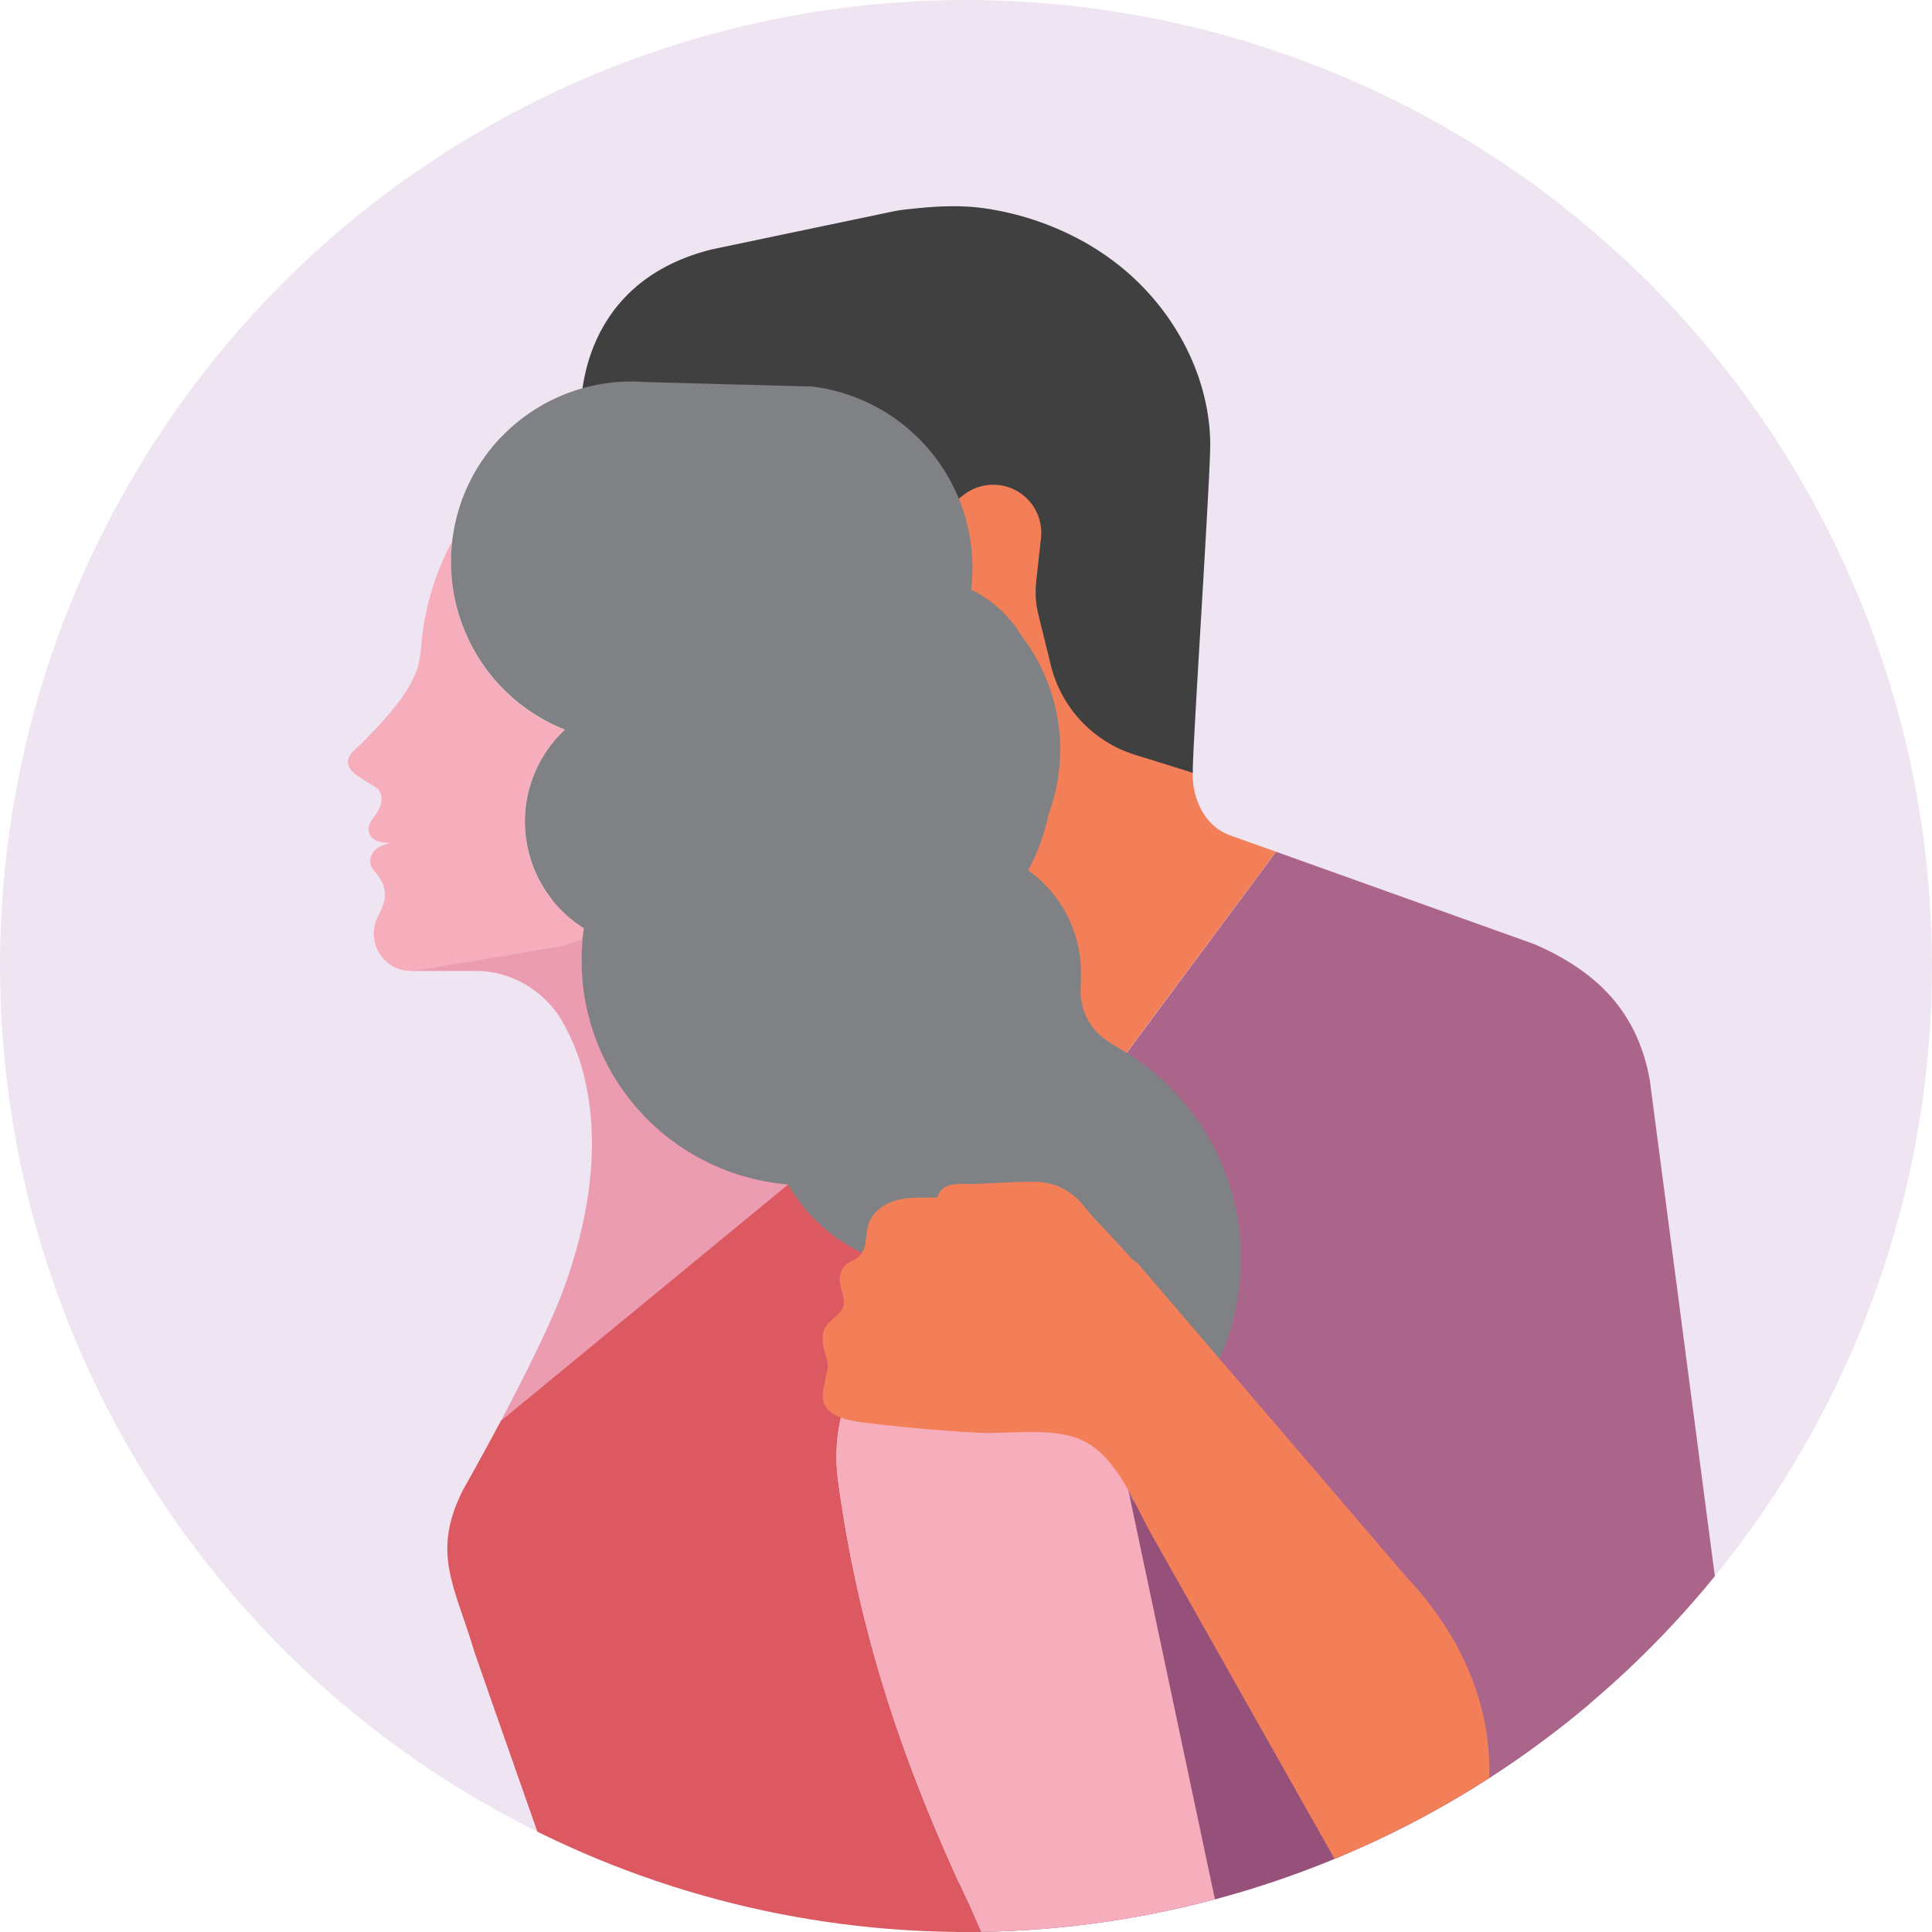 <svg id="Layer_1" data-name="Layer 1" xmlns="http://www.w3.org/2000/svg" xmlns:xlink="http://www.w3.org/1999/xlink" viewBox="0 0 600 600"><defs><style>.cls-1{fill:none;}.cls-2{fill:#eee4f2;}.cls-3{clip-path:url(#clip-path);}.cls-4{fill:#211e18;}.cls-5{fill:#fcd5bc;}.cls-6{fill:#96517b;}.cls-7{fill:#ab658b;}.cls-8{fill:#f37f59;}.cls-9{fill:#404041;}.cls-10{fill:#ec9cb0;}.cls-11{fill:#dc5962;}.cls-12{fill:#f6adbc;}.cls-13{fill:#808184;}</style><clipPath id="clip-path"><circle class="cls-1" cx="300" cy="300" r="299.99"/></clipPath></defs><title>guardian-life</title><circle class="cls-2" cx="300" cy="300" r="299.99"/><g class="cls-3"><path class="cls-4" d="M338.12,191.81h0C338.09,191.75,338.11,191.78,338.12,191.81Z"/><path class="cls-4" d="M338.12,191.81Z"/><path class="cls-5" d="M314.73,259.27Z"/><polygon class="cls-6" points="462.46 404.24 514.83 614.66 519.77 658.38 292.89 658.38 310.86 398.35 462.46 404.24"/><path class="cls-4" d="M329.2,181.55Z"/><path class="cls-4" d="M329.2,181.55Z"/><path class="cls-7" d="M396.29,264.52l80.3,28.73c19.56,8.53,32,21.11,35.78,42.27l31.34,239a55.51,55.51,0,0,1-37.78,58.26h0s-20.27,9.37-49-1.42a41.42,41.42,0,0,1-9.57-4.22L410,533.34c-16.71-18.26-45.31-51.89-68.57-79.54V338.39Z"/><path class="cls-8" d="M317,82.88c2.6,0,53.6,150.7,53.41,157.11-.2,7.1,3.07,16.18,11.29,19.32h0l14.55,5.2-57.47,77.33-10.63-38.06c-.66-.89-1.29-1.8-1.87-2.74l-.19-.32h0a8.91,8.91,0,0,1-.75-1.35l-3.36-6h0c-.92-1.54-2-3.17-2.2-3.47,0,0,0,0,0,0a43.11,43.11,0,0,0-2.78-3.67c-.6-.71-1.21-1.43-1.85-2.11a41.61,41.61,0,0,0-11.87-8.68l-.19-.08h0a35.38,35.38,0,0,0-29.38-.74c-4.29,1.87-8.48,3.91-12.81,5.73h0S289.81,82.88,317,82.88Z"/><path class="cls-9" d="M180.41,130.24c23.44,6.29,45.84,6.12,60.76,4.81,3.44,7.85,6.72,16.42,7.2,21.55a18,18,0,0,0,3.8,9.54,19.79,19.79,0,0,0,3.65,3.55l.06,0a43.73,43.73,0,0,0,36.18,7.62v-9.3a17.79,17.79,0,0,1,6.82-14l.41-.32a14.92,14.92,0,0,1,24,13.37s-1.49,13.55-1.49,13.6a.2.2,0,0,1,0,.07,29,29,0,0,0,.67,10.08l3.88,15.79a38.79,38.79,0,0,0,26.32,27.86L370.45,240c-.38-4.27,5.57-93.05,5.4-102.68-.38-20.53-10.89-40.19-26.46-53.38a81.46,81.46,0,0,0-12.74-8.82,89.74,89.74,0,0,0-30.5-10.37c-8.41-1.26-16.7-.63-25.1.33-1.37.16-2.75.38-4.11.67L221.16,77.43C177,88.36,180.41,130.22,180.41,130.24Z"/><path class="cls-5" d="M305.81,249h0C305.9,249,305.85,249,305.81,249Z"/><path class="cls-5" d="M223.65,243.3h0Z"/><path class="cls-10" d="M173.84,315.91c-5-7.87-14.78-14.37-25.76-14.37H127.84c.54,0,3.31-21.86,3.86-21.95a120.23,120.23,0,0,1,36.42-.09c3-.46,18-.12,20.73-1.39-.22,2.22-8.23,17.94-8.23,20.21,0,36.33,49.22,47.84,84.67,51.19,0,.06-3.29,24.18-3.27,24.2l-10.08,3.92-96.41,63.68c4.3-8.11,9.1-17.45,13.14-26.12,2.64-5.65,5-11,6.6-15.55,1.45-4,2.77-8.13,3.92-12.32,4.56-16.65,6.36-34.43,2.63-51.23A64.22,64.22,0,0,0,173.84,315.91Z"/><path class="cls-11" d="M147.25,512.75c-6.13-20.48-13.26-30.36-3.56-49.86.1-.2,5.42-9.53,11.84-21.6h0l89.2-73.4c19.28-12.11,10.69-23.65,10.69-23.65s-.3-1.61-.33-1.67c.31,0,7.68,4.16,8,4.18,9,15.7,7.61,47.41,27,47.41a52.31,52.31,0,0,0,20.1-4c2,1.63,4.59,2.69,8.51,2.83l2.5,19.75a46.11,46.11,0,0,0-25.4-4.1c-25.58,3.14-39,26.17-35.47,51.71,6.39,46.47,19.75,86.86,41.06,132.08l28.79,66H176.57c2.65-7,13.42-24.66,6-45.37C167.16,569.92,147.51,513.61,147.25,512.75Z"/><path class="cls-12" d="M108.25,235.48c.64-1.92,2.79-3.31,4.15-4.71,6.07-6.23,13.43-13.67,16.73-21.85,1.52-3.77,1.55-7.63,2-11.58a82,82,0,0,1,2.33-11.73,79,79,0,0,1,7-17.54,55.9,55.9,0,0,0,34.95,58.59,39,39,0,0,0,5.87,61.63c-.16,1.09-.28,2.18-.39,3.28a31.71,31.71,0,0,1-8.64,2.64s-23.3,4-42.84,7.18a11.5,11.5,0,0,1-13.31-11.5c0-4.08,1.74-5.44,3-9.22,1.23-3.55-.14-7.07-2.47-9.74a8.78,8.78,0,0,1-1.24-1.68,4.08,4.08,0,0,1-.27-2.71c.59-3.13,3.32-3.79,5.86-4.83-2.34,0-4.8-.21-6.06-2.49-1.74-3.16,1.81-5.6,2.94-8.25,1-2.37.91-5.32-1.53-6.72-1.31-.75-2.55-1.47-2.94-1.74C111.19,240.92,107.11,239,108.25,235.48Z"/><path class="cls-12" d="M301.4,592.43c-21.31-45.22-34.67-85.61-41.06-132.08h0c-3.51-25.54,9.89-48.57,35.47-51.71h0a46.2,46.2,0,0,1,50.87,36.5l45.13,213.25H330.19Z"/><path class="cls-13" d="M155.61,135.8a55.93,55.93,0,0,1,44.3-17.19l.11,0c1.11.07,52.28,1.44,52.28,1.44A56.73,56.73,0,0,1,302,176.34a58.18,58.18,0,0,1-.42,6.77,38,38,0,0,1,15.86,14.61,58,58,0,0,1,8.15,55.33,60.92,60.92,0,0,1-6.31,17.23,39,39,0,0,1,16.42,31.8c0,.89,0,1.77-.11,5.4a18.77,18.77,0,0,0,3.35,11,16.92,16.92,0,0,0,1.79,2.17c2.62,2.66,6.05,4.38,9.19,6.34a78.71,78.71,0,0,1,8,5.65,45.5,45.5,0,0,1,3.51,3.16l.81.76a76.31,76.31,0,0,1,6.43,7,74.67,74.67,0,0,1,5.52,7.8,73.26,73.26,0,0,1,4.52,8.48,75.39,75.39,0,0,1,5.67,18.67,76.71,76.71,0,0,1,1,10c0,.8,0,1.6,0,2.41a75.21,75.21,0,0,1-19.93,51.05L342,405.83c-.44-.84-.92-1.65-1.42-2.46-.2-.32-.41-.64-.62-1s-.59-.85-.9-1.28c-.74-1-1.52-2-2.35-3a39.84,39.84,0,0,0-6.78-6.12,54.69,54.69,0,0,1-10.31,1c-4.44,0-7.28-1.1-9.42-2.86a52.36,52.36,0,0,1-65.47-22.27,69.83,69.83,0,0,1-63.39-79.6,39,39,0,0,1-5.87-61.63,56.06,56.06,0,0,1-19.86-90.86Z"/><path class="cls-8" d="M256.69,426.47a7.56,7.56,0,0,0,0-4.77c-1.2-3.45-2.24-7.72.52-10.69,1.47-1.58,3.85-3,4.63-5.12.86-2.34-.87-5.37-1-7.79a6.22,6.22,0,0,1,2-5.49c1.14-.88,2.62-1.25,3.73-2.18a7.78,7.78,0,0,0,2.27-5c.32-2.25.34-4.6,1.46-6.63,2.68-4.88,8.09-6.59,13.34-6.82l7.41-.1c1.45-4.21,5.15-4.35,10.37-4.19,2.89.08,17.35-1,21.66-.6a19.06,19.06,0,0,1,12.76,6.55c1,1.2,2,2.36,2.65,3.21s6.7,7,13.13,14.26a9.7,9.7,0,0,1,2.62,2.28l82.67,96.52c20.44,21.65,29.92,48.86,23.78,76.89L447.4,627.18a34.56,34.56,0,0,1-13.22-14.93l-2.31-4.09q-3.14-5.58-6.29-11.15l-9.32-16.52q-5.68-10.1-11.39-20.18l-12.51-22.18Q386,526.9,379.68,515.67l-11.89-21.08-10.15-18c-5.32-9.43-10.16-22.74-19.92-28.46-9.21-5.4-24.08-2.61-34.4-3.2q-16.51-.94-32.95-2.89c-7.11-.84-17.26-2-14.37-11.92C256.07,429.89,256.63,426.71,256.69,426.47Z"/></g></svg>